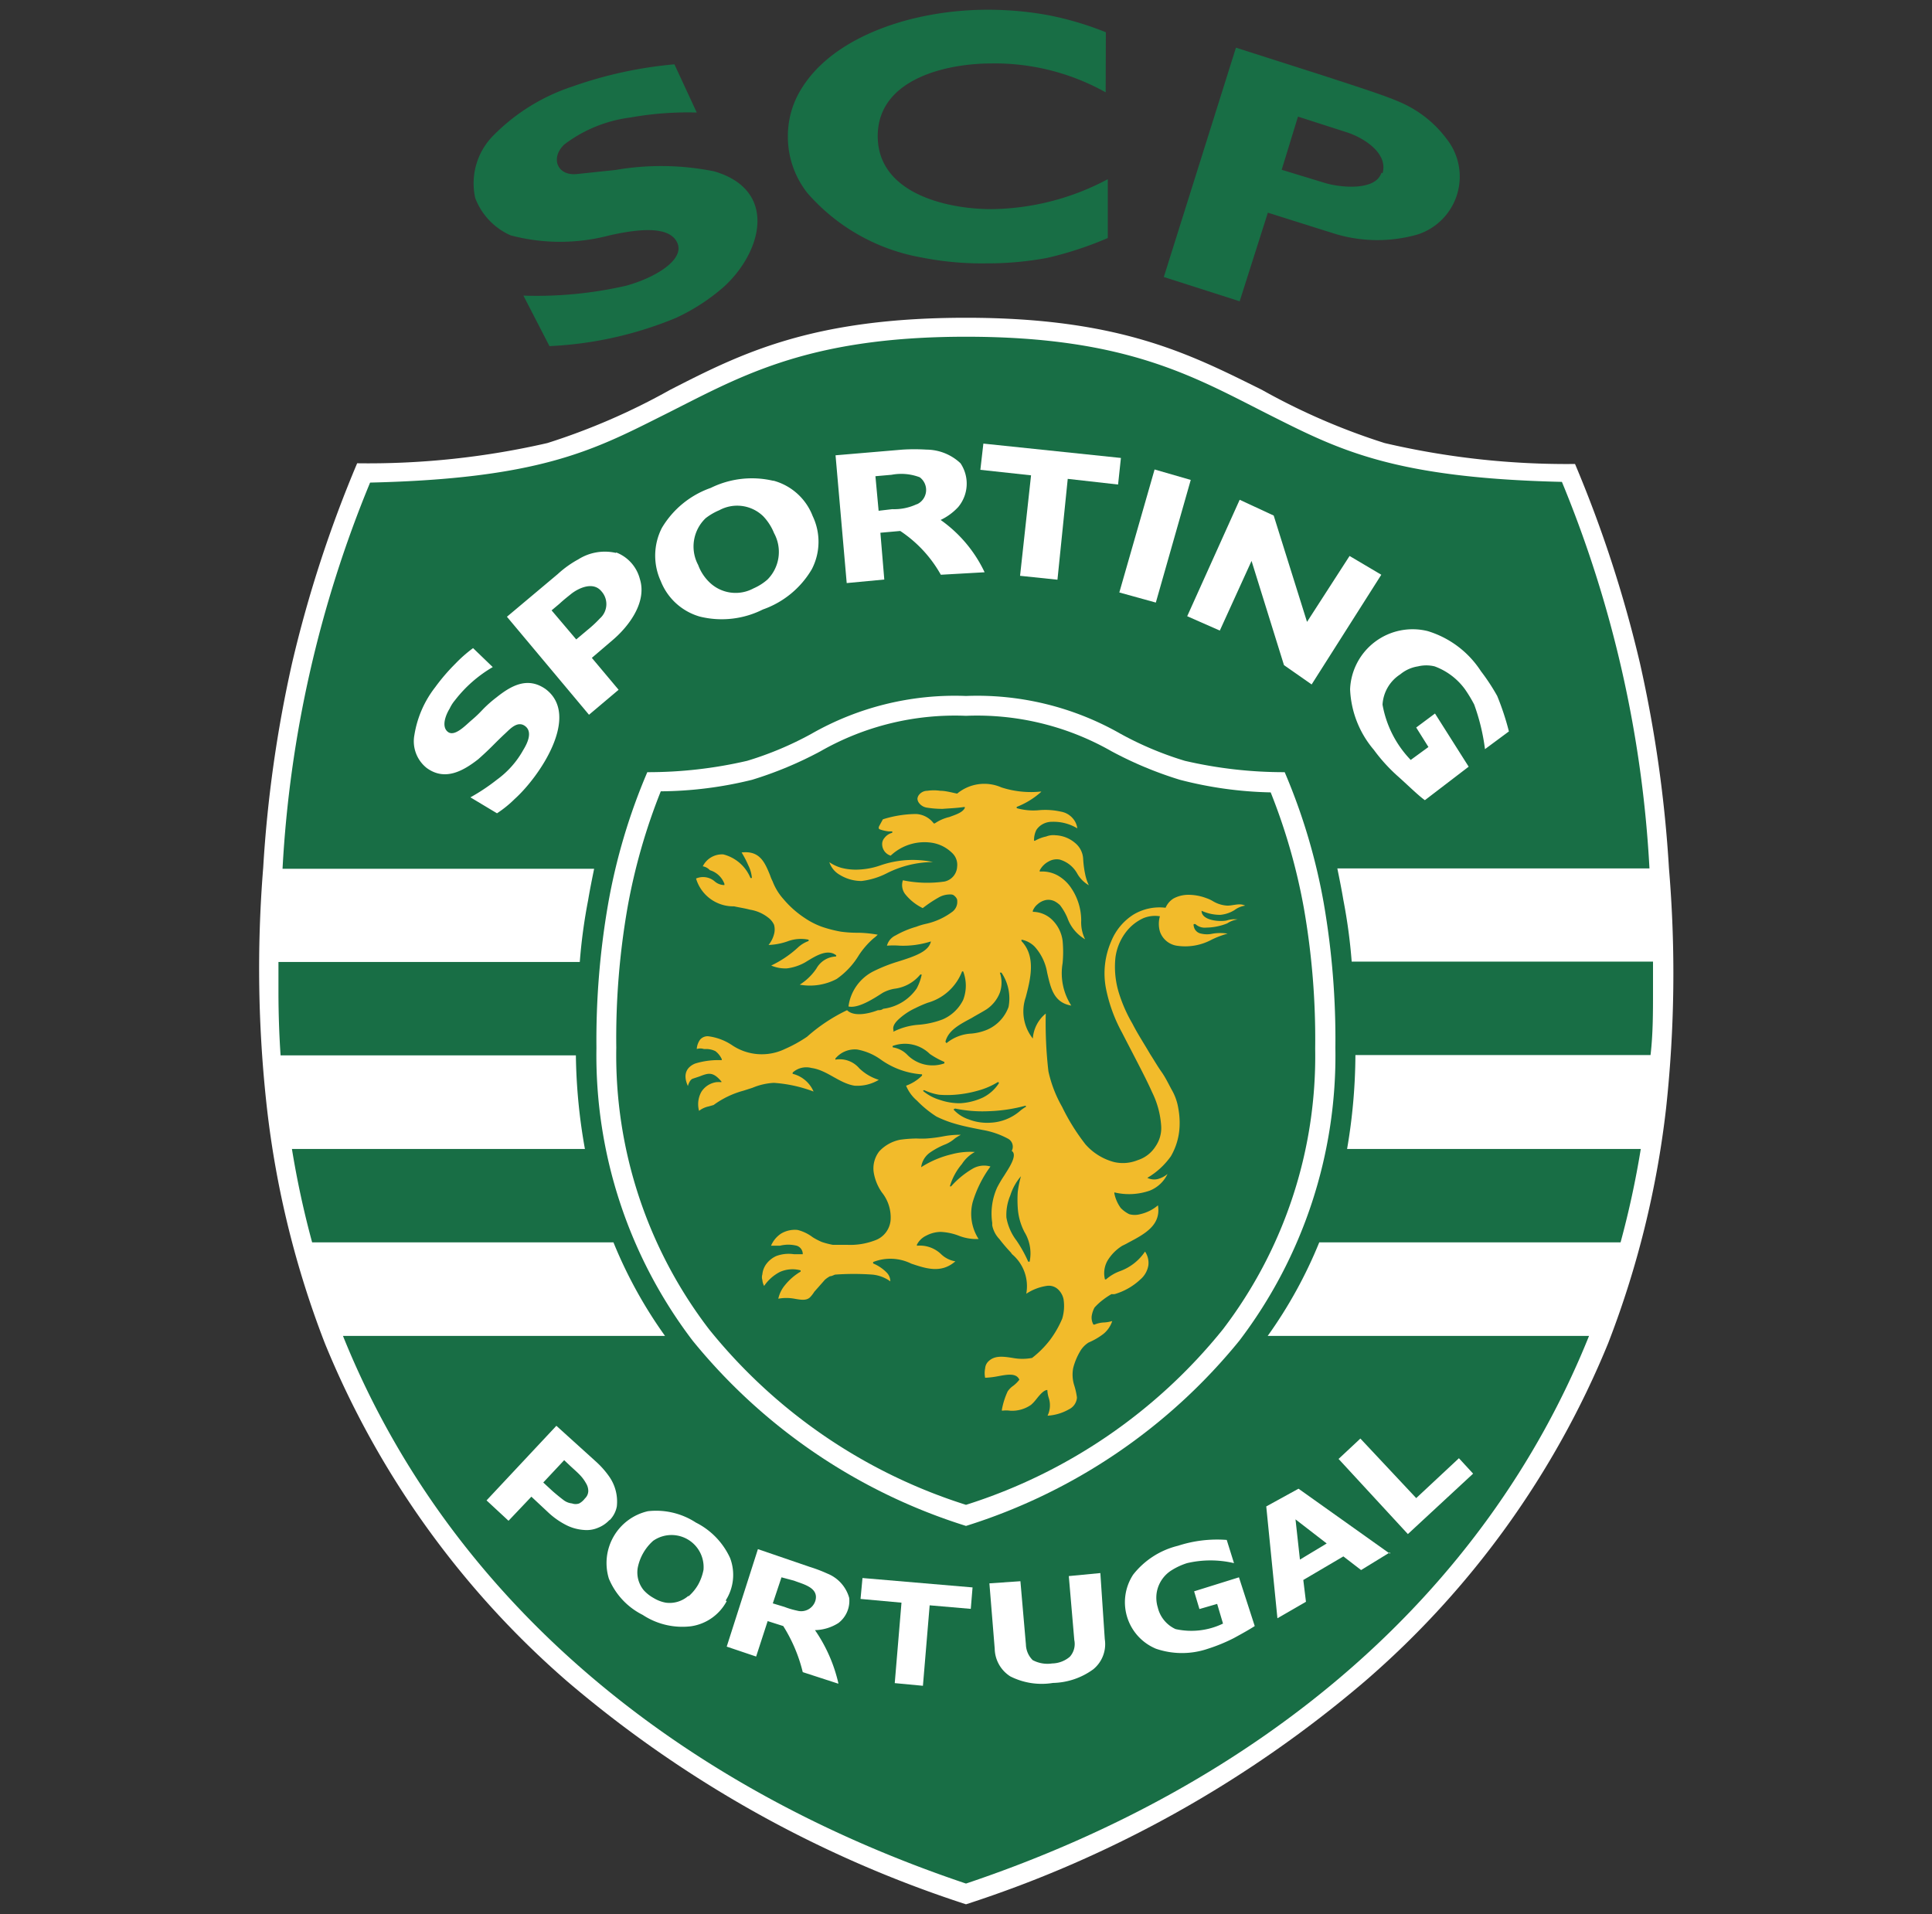 <svg id="Layer_1" data-name="Layer 1" xmlns="http://www.w3.org/2000/svg" viewBox="0 0 109 108"><rect x="0" y="0" width="109" height="108" fill="#333333" stroke="none"/><defs><style>.cls-1{fill:#fff;}.cls-2{fill:#186e45;}.cls-3{fill:#f2bb2b;}</style></defs><path class="cls-1" d="M32,94.87A50.56,50.56,0,0,1,18.33,75.8h0a53.41,53.41,0,0,1-3.27-13.28,70.62,70.62,0,0,1-.21-13.57h0a72.09,72.09,0,0,1,1.63-11.54,70,70,0,0,1,3.67-11.27A45.17,45.17,0,0,0,30.88,25,37,37,0,0,0,37.8,22c4-2.05,8-4.07,16.7-4.07S67.17,20,71.2,22A37,37,0,0,0,78.12,25a45.17,45.17,0,0,0,10.74,1.18,70,70,0,0,1,3.67,11.27A72.09,72.09,0,0,1,94.16,49h0A70.62,70.62,0,0,1,94,62.51a53.41,53.41,0,0,1-3.27,13.28h0A50.39,50.39,0,0,1,77,94.87,65.83,65.83,0,0,1,54.5,107.45,66,66,0,0,1,32,94.87Z"/><path class="cls-2" d="M54.5,106.28c-16.66-5.6-29.27-16.3-35.15-30.9H37.52a25.6,25.6,0,0,1-2.91-5.28h-17a51.77,51.77,0,0,1-1.14-5.27H33a31.94,31.94,0,0,1-.51-5.28H15.83c-.08-1.18-.12-2.4-.12-3.62,0-.56,0-1.12,0-1.65h17a30.66,30.66,0,0,1,.47-3.48c.1-.6.22-1.19.34-1.78H15.94a66.37,66.37,0,0,1,4.94-21.79c9.43-.22,12.52-1.78,16.34-3.7C41.55,21.38,45.28,19,54.5,19s13,2.34,17.28,4.49c3.82,1.92,6.91,3.48,16.34,3.7A66.37,66.37,0,0,1,93.06,49H75.45c.12.59.24,1.18.34,1.78a30.66,30.66,0,0,1,.47,3.48h17c0,.53,0,1.09,0,1.65,0,1.22,0,2.44-.14,3.62H76.47A31.94,31.94,0,0,1,76,64.83H92.57a51.77,51.77,0,0,1-1.14,5.27h-17a25.6,25.6,0,0,1-2.91,5.28H89.65C83.77,90,71.16,100.68,54.5,106.28Z"/><path class="cls-1" d="M39.08,75.65a26.58,26.58,0,0,1-5.43-16.52A44.9,44.9,0,0,1,34.31,51a33.79,33.79,0,0,1,2.21-7.43,24.68,24.68,0,0,0,5.63-.64,18.77,18.77,0,0,0,3.62-1.52,16.31,16.31,0,0,1,8.73-2.14,16.31,16.31,0,0,1,8.73,2.14,18.77,18.77,0,0,0,3.62,1.52,24.68,24.68,0,0,0,5.63.64A33.79,33.79,0,0,1,74.69,51a45,45,0,0,1,.65,8.13,26.57,26.57,0,0,1-5.42,16.52A32.3,32.3,0,0,1,54.5,86.1,32.3,32.3,0,0,1,39.08,75.65Z"/><path class="cls-2" d="M54.5,84.91A30.33,30.33,0,0,0,69,75a25.41,25.41,0,0,0,5.2-15.83,42.85,42.85,0,0,0-.64-7.94,33.71,33.71,0,0,0-1.87-6.52A22,22,0,0,1,66.57,44a21.28,21.28,0,0,1-3.86-1.61,15.29,15.29,0,0,0-8.21-2,15.29,15.29,0,0,0-8.21,2A21.28,21.28,0,0,1,42.43,44a22,22,0,0,1-5.15.65,33.71,33.71,0,0,0-1.87,6.52,42.85,42.85,0,0,0-.64,7.94A25.41,25.41,0,0,0,40,75,30.33,30.33,0,0,0,54.5,84.91Z"/><path class="cls-1" d="M30.78,38.88c2,1.5-.34,4.94-1.74,6.2a6.31,6.31,0,0,1-1,.81l-1.5-.9a11.17,11.17,0,0,0,1.5-1,5.17,5.17,0,0,0,1.48-1.67c.21-.34.55-1,.12-1.34s-.86.15-1.12.39-.51.49-.77.75-.51.49-.77.72c-.87.68-1.89,1.24-2.91.49a1.92,1.92,0,0,1-.69-1.86,5.9,5.9,0,0,1,1.17-2.69,11.11,11.11,0,0,1,1.14-1.33,7.74,7.74,0,0,1,1-.88l1.11,1.07a7.4,7.4,0,0,0-2.13,1.87,2.09,2.09,0,0,0-.3.47c-.2.32-.49,1-.11,1.31s1-.36,1.33-.64.48-.44.68-.65a6.87,6.87,0,0,1,.74-.65C28.87,38.66,29.78,38.18,30.78,38.88Z"/><path class="cls-1" d="M34.76,31.2a2.8,2.8,0,0,0-2.13.36,5.81,5.81,0,0,0-1.16.83L28.6,34.8l4.63,5.53,1.67-1.41-1.51-1.8,1.17-1c.93-.79,1.95-2.15,1.54-3.45a2.19,2.19,0,0,0-1.34-1.5Zm-.92,3.7a6.77,6.77,0,0,1-.7.65l-.63.53-1.39-1.64.44-.37c.28-.26.52-.44.69-.58.45-.34,1.22-.67,1.67-.14A1.08,1.08,0,0,1,33.84,34.9Z"/><path class="cls-1" d="M43.63,27.13a5.25,5.25,0,0,0-3.53.4,5.21,5.21,0,0,0-2.76,2.26,3.44,3.44,0,0,0-.06,3,3.36,3.36,0,0,0,2.2,2,5.16,5.16,0,0,0,3.56-.4,5.19,5.19,0,0,0,2.76-2.27,3.36,3.36,0,0,0,.05-3,3.29,3.29,0,0,0-2.22-2ZM43.3,32.7a3,3,0,0,1-.79.5A2.12,2.12,0,0,1,40,32.83a2.6,2.6,0,0,1-.61-.95,2.21,2.21,0,0,1,.42-2.64,3.36,3.36,0,0,1,.77-.45,2.11,2.11,0,0,1,2.48.34,3,3,0,0,1,.61.95A2.21,2.21,0,0,1,43.3,32.7Z"/><path class="cls-1" d="M53,29.37a3.24,3.24,0,0,0,1.06-.76,2.06,2.06,0,0,0,.13-2.47,2.82,2.82,0,0,0-1.92-.77,10.89,10.89,0,0,0-1.36,0l-3.77.32.63,7.21,2.12-.2-.22-2.64,1.12-.1a7.15,7.15,0,0,1,2.29,2.47l2.47-.14a7.56,7.56,0,0,0-2.55-3Zm-1.28-.92a3,3,0,0,1-1.38.28l-.77.09-.18-1.95.91-.08a2.93,2.93,0,0,1,1.59.14A.89.89,0,0,1,51.74,28.45Z"/><polygon class="cls-1" points="63.24 25.84 55.48 25.03 55.31 26.51 58.17 26.82 57.55 32.49 59.66 32.71 60.24 27.02 63.08 27.34 63.24 25.84"/><polygon class="cls-1" points="67.18 27.08 65.14 26.49 63.15 33.43 65.21 34 67.18 27.08"/><polygon class="cls-1" points="77.93 32.43 76.14 31.37 73.74 35.09 71.86 29.09 69.94 28.2 66.98 34.77 68.82 35.58 70.61 31.65 72.44 37.53 74 38.62 77.93 32.43"/><path class="cls-1" d="M82.86,43.26l-1.9-3-1.06.79.69,1.1-1,.73A6,6,0,0,1,78,39.76a2.18,2.18,0,0,1,1-1.71,2.05,2.05,0,0,1,1-.45,2,2,0,0,1,.94,0,3.7,3.7,0,0,1,1.71,1.29,7.87,7.87,0,0,1,.52.86,11.63,11.63,0,0,1,.61,2.52l1.35-1a15,15,0,0,0-.66-2,11.6,11.6,0,0,0-.92-1.4,5.47,5.47,0,0,0-3-2.26,3.53,3.53,0,0,0-4.38,3.28,5.62,5.62,0,0,0,1.34,3.42,9.57,9.57,0,0,0,1.32,1.46c.5.44,1.21,1.14,1.56,1.38Z"/><path class="cls-1" d="M34.39,85.76a1.75,1.75,0,0,1-.64.44,1.63,1.63,0,0,1-.77.13,2.62,2.62,0,0,1-1-.26,4.39,4.39,0,0,1-1.08-.76l-.92-.86-1.29,1.36-1.24-1.15,3.94-4.21,2.21,2a5,5,0,0,1,.76.85A2.46,2.46,0,0,1,34.8,85a1.49,1.49,0,0,1-.41.78ZM33,84.55a.59.59,0,0,0,.19-.42.84.84,0,0,0-.13-.44,2.18,2.18,0,0,0-.33-.45c-.12-.13-.3-.29-.53-.5l-.37-.35-1.18,1.26.53.49c.23.2.44.37.6.49a.93.93,0,0,0,.49.2.59.59,0,0,0,.41,0A1,1,0,0,0,33,84.55Z"/><path class="cls-1" d="M41,90.34A2.72,2.72,0,0,1,39,91.76a4.06,4.06,0,0,1-2.74-.64,4,4,0,0,1-1.91-2.05,3,3,0,0,1,2.2-3.8,4.1,4.1,0,0,1,2.71.64,4.19,4.19,0,0,1,1.93,2,2.68,2.68,0,0,1-.25,2.4Zm-2.14-.28a2.57,2.57,0,0,0,.53-.65,2.81,2.81,0,0,0,.3-.83,1.81,1.81,0,0,0-2.84-1.64,2.75,2.75,0,0,0-.87,1.52,1.58,1.58,0,0,0,.34,1.27,2.18,2.18,0,0,0,.56.44,2,2,0,0,0,.68.26A1.6,1.6,0,0,0,38.82,90.06Z"/><path class="cls-1" d="M47.29,95l-2-.65a8.78,8.78,0,0,0-1.1-2.6l-.88-.28-.65,2L41,92.91l1.76-5.5,2.92,1a8.43,8.43,0,0,1,1,.38,2.08,2.08,0,0,1,1.23,1.37,1.57,1.57,0,0,1-.61,1.42,2.57,2.57,0,0,1-1.32.4,8.67,8.67,0,0,1,1.32,3ZM46,90.33c.22-.75-.69-.94-1.2-1.14L44.09,89l-.49,1.47.66.2a4.49,4.49,0,0,0,.71.21A.84.84,0,0,0,46,90.33Z"/><polygon class="cls-1" points="54.87 89.57 48.66 89.04 48.55 90.22 50.86 90.43 50.48 94.97 52.07 95.12 52.45 90.58 54.77 90.78 54.87 89.57"/><path class="cls-1" d="M62.08,88.76l-1.78.17.31,3.61a1.08,1.08,0,0,1-.25.94,1.58,1.58,0,0,1-1,.38,1.77,1.77,0,0,1-1.1-.19,1.29,1.29,0,0,1-.38-.88l-.31-3.57-1.75.12.3,3.69A1.89,1.89,0,0,0,57,94.59a3.92,3.92,0,0,0,2.4.37,4,4,0,0,0,2.28-.77,1.83,1.83,0,0,0,.65-1.7Z"/><path class="cls-1" d="M69.9,89l-2.53.79.3,1,1-.29L69,91.61a4.1,4.1,0,0,1-2.68.31,1.8,1.8,0,0,1-1-1.22,1.88,1.88,0,0,1-.06-.84,1.84,1.84,0,0,1,.86-1.27,3.74,3.74,0,0,1,.85-.39,5.79,5.79,0,0,1,2.65,0l-.41-1.31a7.13,7.13,0,0,0-2.75.33,4.59,4.59,0,0,0-2.53,1.63,2.84,2.84,0,0,0,1.29,4.18,4.53,4.53,0,0,0,2.93,0,9.56,9.56,0,0,0,1.46-.6c.46-.25.89-.49,1.18-.68Z"/><path class="cls-1" d="M78.42,87.59l-1.63,1-1-.77-2.26,1.33.15,1.23-1.61.93L71.44,85l1.82-1,5.16,3.67Zm-3.57-.5-1.76-1.36L73.34,88Z"/><polygon class="cls-1" points="82.31 82.28 79.9 84.53 76.75 81.17 75.52 82.32 79.43 86.56 83.11 83.15 82.31 82.28"/><path class="cls-2" d="M29.53,16.68a22.52,22.52,0,0,0,5.8-.56c1.67-.46,3.29-1.47,2.89-2.4s-1.95-.86-3.83-.44a10.87,10.87,0,0,1-5.58,0,3.76,3.76,0,0,1-2-2.11,3.83,3.83,0,0,1,1.08-3.58A11.12,11.12,0,0,1,32.3,4.88a23.37,23.37,0,0,1,5.75-1.25l1.26,2.72a18.18,18.18,0,0,0-3.74.28,7.78,7.78,0,0,0-3.73,1.52c-.8.75-.41,1.79.71,1.67l2.18-.23a15.11,15.11,0,0,1,5.57.08c3.6,1.06,2.71,4.54.53,6.52a11.28,11.28,0,0,1-2.7,1.75A21.13,21.13,0,0,1,31,19.53Z"/><path class="cls-2" d="M62.39,1.82A17.79,17.79,0,0,0,59.21.87,18.79,18.79,0,0,0,55.72.55a17.79,17.79,0,0,0-4.37.54c-2.29.59-4.77,1.77-6.08,3.83a5.05,5.05,0,0,0-.82,2.8,5.13,5.13,0,0,0,1.1,3.17A11.1,11.1,0,0,0,52,14.53a17.36,17.36,0,0,0,3.64.33,18.37,18.37,0,0,0,3.45-.31,20,20,0,0,0,3.41-1.12l0-3.32a14.23,14.23,0,0,1-6.57,1.69c-2.5,0-6.41-.88-6.41-4.12s3.9-4.1,6.41-4.1a12.81,12.81,0,0,1,6.45,1.63Z"/><path class="cls-2" d="M69.94,17l1.59-5,3.65,1.15a8.25,8.25,0,0,0,4.8.08,3.43,3.43,0,0,0,1.63-5.4,6.43,6.43,0,0,0-2.35-1.94c-.92-.45-2.71-1-4.34-1.54L69.73,2.69,65.66,15.63,69.94,17Zm8-7.26c-.33,1.07-2.4.83-3.2.58l-2.43-.74.92-3L76,7.47C76.94,7.78,78.33,8.64,78,9.78Z"/><path class="cls-3" d="M58.72,44.7a4.56,4.56,0,0,1-1.36.83s0,.07,0,.07a3.44,3.44,0,0,0,1.2.12,4.08,4.08,0,0,1,1.31.08,1.13,1.13,0,0,1,.65.37,1.06,1.06,0,0,1,.26.57,2.58,2.58,0,0,0-1.42-.37,1.07,1.07,0,0,0-.51.12,1,1,0,0,0-.38.34,1.25,1.25,0,0,0-.13.61s0,0,.05,0a2.14,2.14,0,0,1,.63-.24,1.11,1.11,0,0,1,.54-.07,1.81,1.81,0,0,1,1.09.43,1.24,1.24,0,0,1,.46.9,5.63,5.63,0,0,0,.11.85,2.67,2.67,0,0,0,.21.64,1.76,1.76,0,0,1-.65-.65,1.65,1.65,0,0,0-1-.8.92.92,0,0,0-.62.11,1.2,1.2,0,0,0-.5.5s0,.07,0,.07a1.81,1.81,0,0,1,1,.21,2.24,2.24,0,0,1,.79.74A3.27,3.27,0,0,1,61,51.94,2.15,2.15,0,0,0,61.22,53a2.28,2.28,0,0,1-1-1.21,3.25,3.25,0,0,0-.42-.72,1.46,1.46,0,0,0-.27-.2.8.8,0,0,0-.5-.09,1,1,0,0,0-.5.25.88.88,0,0,0-.26.36s0,.06,0,.06a1.58,1.58,0,0,1,1.11.47,2,2,0,0,1,.57,1.16,6.65,6.65,0,0,1,0,1.27,3.37,3.37,0,0,0,.49,2.39c-1-.17-1.16-1-1.36-1.85a2.89,2.89,0,0,0-.71-1.48,1.41,1.41,0,0,0-.74-.39s0,0,0,.08c.83.87.51,2.14.24,3.17a2.46,2.46,0,0,0,.4,2.33s0,0,0,0A2,2,0,0,1,59,57.19a23.65,23.65,0,0,0,.15,3.26,7.08,7.08,0,0,0,.77,2,11.84,11.84,0,0,0,1.32,2.12,3.26,3.26,0,0,0,1.62,1,2.21,2.21,0,0,0,1.33-.11,1.85,1.85,0,0,0,1-.77,1.82,1.82,0,0,0,.32-1.18A5,5,0,0,0,65,61.63c-.32-.73-.85-1.72-1.7-3.37a8.69,8.69,0,0,1-.91-2.52,4.51,4.51,0,0,1,.3-2.62,3.22,3.22,0,0,1,1.25-1.51,2.86,2.86,0,0,1,1.82-.39l0,0a1.14,1.14,0,0,1,.46-.53,1.79,1.79,0,0,1,.76-.2,2.85,2.85,0,0,1,1.06.18,1.92,1.92,0,0,1,.41.19,1.75,1.75,0,0,0,.8.24c.34,0,.69-.16,1,0a1.33,1.33,0,0,0-.6.25,1.84,1.84,0,0,1-.8.27,2.5,2.5,0,0,1-1.06-.23s0,0,0,0v0c0,.55,1,.63,1.41.55a1.42,1.42,0,0,1,.62-.06,1.39,1.39,0,0,0-.58.22,3.25,3.25,0,0,1-1.19.24.78.78,0,0,1-.61-.2s-.09,0-.09,0a.18.18,0,0,0,0,.12.51.51,0,0,0,.42.42,1.42,1.42,0,0,0,.65,0,2.63,2.63,0,0,1,.84,0,5.14,5.14,0,0,0-.88.33,3.15,3.15,0,0,1-2,.35,1.2,1.2,0,0,1-.94-.8,1.57,1.57,0,0,1,0-.86,0,0,0,0,0,0,0,1.75,1.75,0,0,0-.94.11,2.62,2.62,0,0,0-.85.63,3,3,0,0,0-.72,1.6,5,5,0,0,0,.2,2,8.3,8.3,0,0,0,.76,1.72c.3.59.67,1.15,1,1.72.22.34.42.69.64,1s.38.65.57,1a3.07,3.07,0,0,1,.38,1.07,4.48,4.48,0,0,1,.07,1,3.65,3.65,0,0,1-.49,1.69,4.27,4.27,0,0,1-1.33,1.22s0,0,0,0a.88.88,0,0,0,.58.07,1.43,1.43,0,0,0,.56-.29,1.88,1.88,0,0,1-1,.94,3.54,3.54,0,0,1-2,.1s0,0,0,.06a2.1,2.1,0,0,0,.36.82,1.75,1.75,0,0,0,.48.35,1.17,1.17,0,0,0,.62,0,2.34,2.34,0,0,0,1-.5c.18,1.12-.73,1.61-1.68,2.11a3.53,3.53,0,0,1-.33.17,2.53,2.53,0,0,0-.84.85,1.43,1.43,0,0,0-.14,1.05s0,0,.06,0a2.49,2.49,0,0,1,.8-.47,2.89,2.89,0,0,0,1.4-1.1,1.14,1.14,0,0,1,.19.77,1.33,1.33,0,0,1-.45.8,3.59,3.59,0,0,1-1.45.83,1,1,0,0,1-.18,0,4,4,0,0,0-.48.32,3.39,3.39,0,0,0-.48.44l0,0a1.48,1.48,0,0,0-.16.49.79.79,0,0,0,.1.47h.06a1.54,1.54,0,0,1,.54-.12,2,2,0,0,0,.46-.08,1.55,1.55,0,0,1-.49.72,3.79,3.79,0,0,1-.84.49,1.43,1.43,0,0,0-.5.53,3.62,3.62,0,0,0-.37.9,2,2,0,0,0,.06,1,3.93,3.93,0,0,1,.15.68.8.8,0,0,1-.45.66,2.76,2.76,0,0,1-1.21.36,1.34,1.34,0,0,0,.07-1,1.63,1.63,0,0,1-.08-.45.08.08,0,0,0,0,0c-.19,0-.4.24-.6.49s-.2.23-.31.34a1.86,1.86,0,0,1-1.18.34,1.75,1.75,0,0,0-.47,0,.2.2,0,0,1,0-.09,4.26,4.26,0,0,1,.32-1,1.21,1.21,0,0,1,.32-.32,1.82,1.82,0,0,0,.34-.34s0,0,0,0c-.17-.4-.7-.29-1.24-.19a4.57,4.57,0,0,1-.69.08,1.32,1.32,0,0,1,0-.53.61.61,0,0,1,.16-.37c.36-.38.86-.3,1.39-.22a2.91,2.91,0,0,0,1.1,0,5.57,5.57,0,0,0,1-1,5.68,5.68,0,0,0,.7-1.22A2.5,2.5,0,0,0,60,73.29a1.06,1.06,0,0,0-.32-.55v0a.76.76,0,0,0-.58-.19,2.85,2.85,0,0,0-1.2.45,2.36,2.36,0,0,0-.81-2.24.59.59,0,0,0-.08-.11,9.4,9.4,0,0,1-.63-.74,1.54,1.54,0,0,1-.4-.77V69a3.57,3.57,0,0,1,.28-2,7,7,0,0,1,.41-.69c.15-.26.79-1.13.41-1.37a.51.51,0,0,0-.23-.7,4.66,4.66,0,0,0-1.4-.48c-.67-.13-1.1-.22-1.52-.34A6.32,6.32,0,0,1,52.83,63a6.11,6.11,0,0,1-1.1-.9,2.21,2.21,0,0,1-.61-.84,2.44,2.44,0,0,0,.9-.57s0-.07,0-.07a4.5,4.5,0,0,1-2.35-.85,3.28,3.28,0,0,0-1.3-.55,1.42,1.42,0,0,0-1.24.51s0,.06,0,.06a1.45,1.45,0,0,1,1.35.49,2.77,2.77,0,0,0,1.1.65,2.35,2.35,0,0,1-1.37.33c-.87-.14-1.55-.88-2.43-1a1.14,1.14,0,0,0-1.06.26,0,0,0,0,0,0,.07,1.74,1.74,0,0,1,1.18,1,7.81,7.81,0,0,0-2.24-.49,3.6,3.6,0,0,0-1.21.28l-.5.16a5.1,5.1,0,0,0-1.69.81l-.28.08a1.3,1.3,0,0,0-.54.25,1.42,1.42,0,0,1,.14-1.09,1.21,1.21,0,0,1,.84-.53,2,2,0,0,1,.26,0s.06,0,0-.06c-.47-.55-.73-.45-1.22-.26l-.39.13c-.14.06-.23.29-.26.41-.33-.73,0-1.1.41-1.27a4.46,4.46,0,0,1,1.5-.19s0,0,0-.06a1.17,1.17,0,0,0-.36-.45,1.19,1.19,0,0,0-.53-.12s-.08,0-.12,0a.67.67,0,0,0-.4,0,1,1,0,0,1,.19-.53.56.56,0,0,1,.45-.19,3.12,3.12,0,0,1,1.33.49,3,3,0,0,0,3,.23,7.7,7.7,0,0,0,1.25-.69A9.61,9.61,0,0,1,47.79,57c.4.4,1.28.18,1.74,0,.1,0,.2,0,.3-.08a2.69,2.69,0,0,0,1.89-1.15A2.94,2.94,0,0,0,52,55a.07.07,0,0,0-.09,0,2.23,2.23,0,0,1-1.45.79,2.08,2.08,0,0,0-.66.23c-.44.28-1.36.9-1.93.77a2.6,2.6,0,0,1,1.44-2,8.92,8.92,0,0,1,1.31-.52c1-.31,1.78-.58,1.9-1.15,0,0,0-.06,0,0a5.18,5.18,0,0,1-1.75.24,4.65,4.65,0,0,0-.73,0,.89.89,0,0,1,.49-.58,5.28,5.28,0,0,1,1.17-.49,3.67,3.67,0,0,1,.53-.16,3.89,3.89,0,0,0,1.52-.7A.71.71,0,0,0,54,51a1,1,0,0,0,0-.24.43.43,0,0,0-.13-.19.29.29,0,0,0-.23-.1,1.28,1.28,0,0,0-.7.18,7.11,7.11,0,0,0-.88.59,2.86,2.86,0,0,1-1-.8.84.84,0,0,1-.12-.77,6.8,6.8,0,0,0,2.35.07A.9.9,0,0,0,54,48.9a.91.91,0,0,0-.26-.75,2.19,2.19,0,0,0-.51-.38,2.11,2.11,0,0,0-.67-.22,2.78,2.78,0,0,0-2.31.73.68.68,0,0,1-.48-.67.52.52,0,0,1,.13-.33.8.8,0,0,1,.44-.29s0-.08,0-.08h-.21a2.12,2.12,0,0,1-.51-.12q-.09-.06,0-.21l.19-.35a6.36,6.36,0,0,1,1.87-.3,1.33,1.33,0,0,1,1,.53h.06a2.44,2.44,0,0,1,.82-.36c.38-.14.73-.25.87-.5a0,0,0,0,0,0-.07c-.47.07-.88.08-1.24.11a5.39,5.39,0,0,1-.9-.07.68.68,0,0,1-.46-.29.44.44,0,0,1-.07-.21.42.42,0,0,1,.08-.21.6.6,0,0,1,.48-.24,2.53,2.53,0,0,1,.73,0c.29,0,.61.09.95.16h0a2.4,2.4,0,0,1,2.5-.35,5.41,5.41,0,0,0,2.25.23Z"/><path class="cls-3" d="M39.65,48.88a.72.72,0,0,1,.4.22,1.26,1.26,0,0,1,.82.77s0,.07,0,.07a.84.84,0,0,1-.54-.2,1,1,0,0,0-1.06-.17,2.19,2.19,0,0,0,2.15,1.57c.25.06.56.1.9.19a2.21,2.21,0,0,1,1,.43,1.07,1.07,0,0,1,.35.42,1,1,0,0,1,0,.53,1.6,1.6,0,0,1-.31.61,3.67,3.67,0,0,0,1.06-.2,2.15,2.15,0,0,1,1.19-.1.06.06,0,0,1,0,.08,1.75,1.75,0,0,0-.61.38,6.13,6.13,0,0,1-1.49,1,2,2,0,0,0,.9.16,2.8,2.8,0,0,0,1-.33l.18-.11c.39-.23,1.08-.68,1.57-.31a.05.05,0,0,1,0,.08,1.32,1.32,0,0,0-1.1.68,3.16,3.16,0,0,1-.94.91,3.23,3.23,0,0,0,2.08-.32,4.4,4.4,0,0,0,1.26-1.35,4.66,4.66,0,0,1,.82-.94,2,2,0,0,0,.24-.21,7,7,0,0,0-1.07-.11,6.78,6.78,0,0,1-1-.06,7.19,7.19,0,0,1-1.09-.28,4.38,4.38,0,0,1-.94-.48,5.58,5.58,0,0,1-1.22-1.08,3.2,3.2,0,0,1-.61-1,2.53,2.53,0,0,1-.15-.36c-.29-.7-.57-1.39-1.6-1.27a5.73,5.73,0,0,1,.38.73,1.92,1.92,0,0,1,.2.71,0,0,0,0,1-.08,0,2.26,2.26,0,0,0-1.53-1.33A1.21,1.21,0,0,0,39.65,48.88Z"/><path class="cls-3" d="M43.5,70.29c.08,0,.19,0,.29,0H44a1.94,1.94,0,0,1,.95,0,.49.49,0,0,1,.34.48s0,0,0,0h-.49a2,2,0,0,0-1,.1,1.43,1.43,0,0,0-.55.43,1.18,1.18,0,0,0-.24.61.52.52,0,0,0,0,.31.9.9,0,0,0,.1.34,2.41,2.41,0,0,1,.89-.79,1.74,1.74,0,0,1,1.17-.09s0,0,0,.07a3.26,3.26,0,0,0-.88.76,1.79,1.79,0,0,0-.38.77,2.5,2.5,0,0,1,.91,0c.35.06.66.12.87-.07a1.77,1.77,0,0,0,.25-.32l.6-.68a1.52,1.52,0,0,1,.29-.2c.09,0,.2-.06.28-.09a14.8,14.8,0,0,1,2.12,0,2.06,2.06,0,0,1,1,.38.7.7,0,0,0-.19-.48,2.29,2.29,0,0,0-.78-.53s0-.07,0-.08a2.65,2.65,0,0,1,2.15.09c.86.29,1.7.56,2.49-.13a1.51,1.51,0,0,1-.79-.39,1.73,1.73,0,0,0-1.38-.49s0,0,0-.06a1.14,1.14,0,0,1,.53-.51,1.78,1.78,0,0,1,.82-.21,3.24,3.24,0,0,1,1,.21,2.72,2.72,0,0,0,1.13.19,2.63,2.63,0,0,1-.33-2.09,6.62,6.62,0,0,1,1-2,1.28,1.28,0,0,0-1,.12,5,5,0,0,0-1.22,1s-.07,0-.07,0a3.41,3.41,0,0,1,.68-1.26A2,2,0,0,1,55,65a4,4,0,0,0-1.31.13,5.55,5.55,0,0,0-1.72.73s0,0,0,0a1.2,1.2,0,0,1,.49-.82,4.29,4.29,0,0,1,.9-.48,2,2,0,0,0,.52-.33,3.24,3.24,0,0,1,.33-.2,4.91,4.91,0,0,0-1,.09,8.1,8.1,0,0,1-.93.12,5.27,5.27,0,0,1-.56,0,7.3,7.3,0,0,0-.94.07,2.19,2.19,0,0,0-1.17.65,1.57,1.57,0,0,0-.32,1.17,2.73,2.73,0,0,0,.47,1.16,2.25,2.25,0,0,1,.49,1.48A1.33,1.33,0,0,1,49.33,70a3.88,3.88,0,0,1-1.52.24c-.29,0-.57,0-.82,0a4.58,4.58,0,0,1-.62-.16,3.63,3.63,0,0,1-.52-.27A2.36,2.36,0,0,0,45,69.4a1.51,1.51,0,0,0-.94.21A1.54,1.54,0,0,0,43.5,70.29Z"/><path class="cls-3" d="M46.79,48.65a1.29,1.29,0,0,0,.6.72,2.33,2.33,0,0,0,1.22.34A4.23,4.23,0,0,0,50,49.29a5.88,5.88,0,0,1,2.64-.65,5.58,5.58,0,0,0-3,.2,4.19,4.19,0,0,1-1.1.22,3.24,3.24,0,0,1-1.1-.1A2.39,2.39,0,0,1,46.79,48.65Z"/><path class="cls-2" d="M57.6,66.37s0,0,0,0a6,6,0,0,0-.18.88,6.63,6.63,0,0,0,0,.9,3.42,3.42,0,0,0,.38,1.37,2.31,2.31,0,0,1,.29,1.67s-.06,0-.08,0A7.29,7.29,0,0,0,57.35,70a3,3,0,0,1-.57-1.3A2.82,2.82,0,0,1,57,67.45,3.07,3.07,0,0,1,57.6,66.37Z"/><path class="cls-2" d="M53.81,62.62a2,2,0,0,0,.84.54,2.86,2.86,0,0,0,1.19.19,2.75,2.75,0,0,0,1.77-.72c.08-.05.16-.12.24-.16s0-.08,0-.08a9,9,0,0,1-2.09.31,7.55,7.55,0,0,1-1.87-.15S53.77,62.59,53.81,62.62Z"/><path class="cls-2" d="M52.08,61.56a2.64,2.64,0,0,0,.94.5,3.43,3.43,0,0,0,1.15.19,3.5,3.5,0,0,0,1.28-.32,2.29,2.29,0,0,0,.9-.8.05.05,0,0,0-.06-.07,4.21,4.21,0,0,1-1.12.48,6.51,6.51,0,0,1-1.28.23,5.55,5.55,0,0,1-.91,0,3.15,3.15,0,0,1-.84-.26A.07.07,0,0,0,52.08,61.56Z"/><path class="cls-2" d="M50.39,59.1a1.45,1.45,0,0,1,.82.44,2,2,0,0,0,2.07.46s0,0,0-.08a4.7,4.7,0,0,1-.82-.45,2,2,0,0,0-2.1-.45S50.35,59.1,50.39,59.1Z"/><path class="cls-2" d="M53.4,58.86a2.39,2.39,0,0,1,1.4-.54,3,3,0,0,0,.92-.23,2.23,2.23,0,0,0,1.18-1.27,2.59,2.59,0,0,0-.4-1.94s-.09,0-.09,0a1.74,1.74,0,0,1,0,1.13,2,2,0,0,1-.75.94c-.27.17-.56.32-.84.49-.67.36-1.32.69-1.48,1.34A0,0,0,0,0,53.4,58.86Z"/><path class="cls-2" d="M50.43,58.2a3.77,3.77,0,0,1,1.42-.38,4.82,4.82,0,0,0,1.33-.3,2.3,2.3,0,0,0,1.16-1.1,2.24,2.24,0,0,0,0-1.61s-.06,0-.06,0a2.93,2.93,0,0,1-1.94,1.77,6.57,6.57,0,0,0-.69.3,3.62,3.62,0,0,0-1,.68c-.2.2-.31.4-.23.61C50.36,58.2,50.4,58.21,50.43,58.2Z"/></svg>